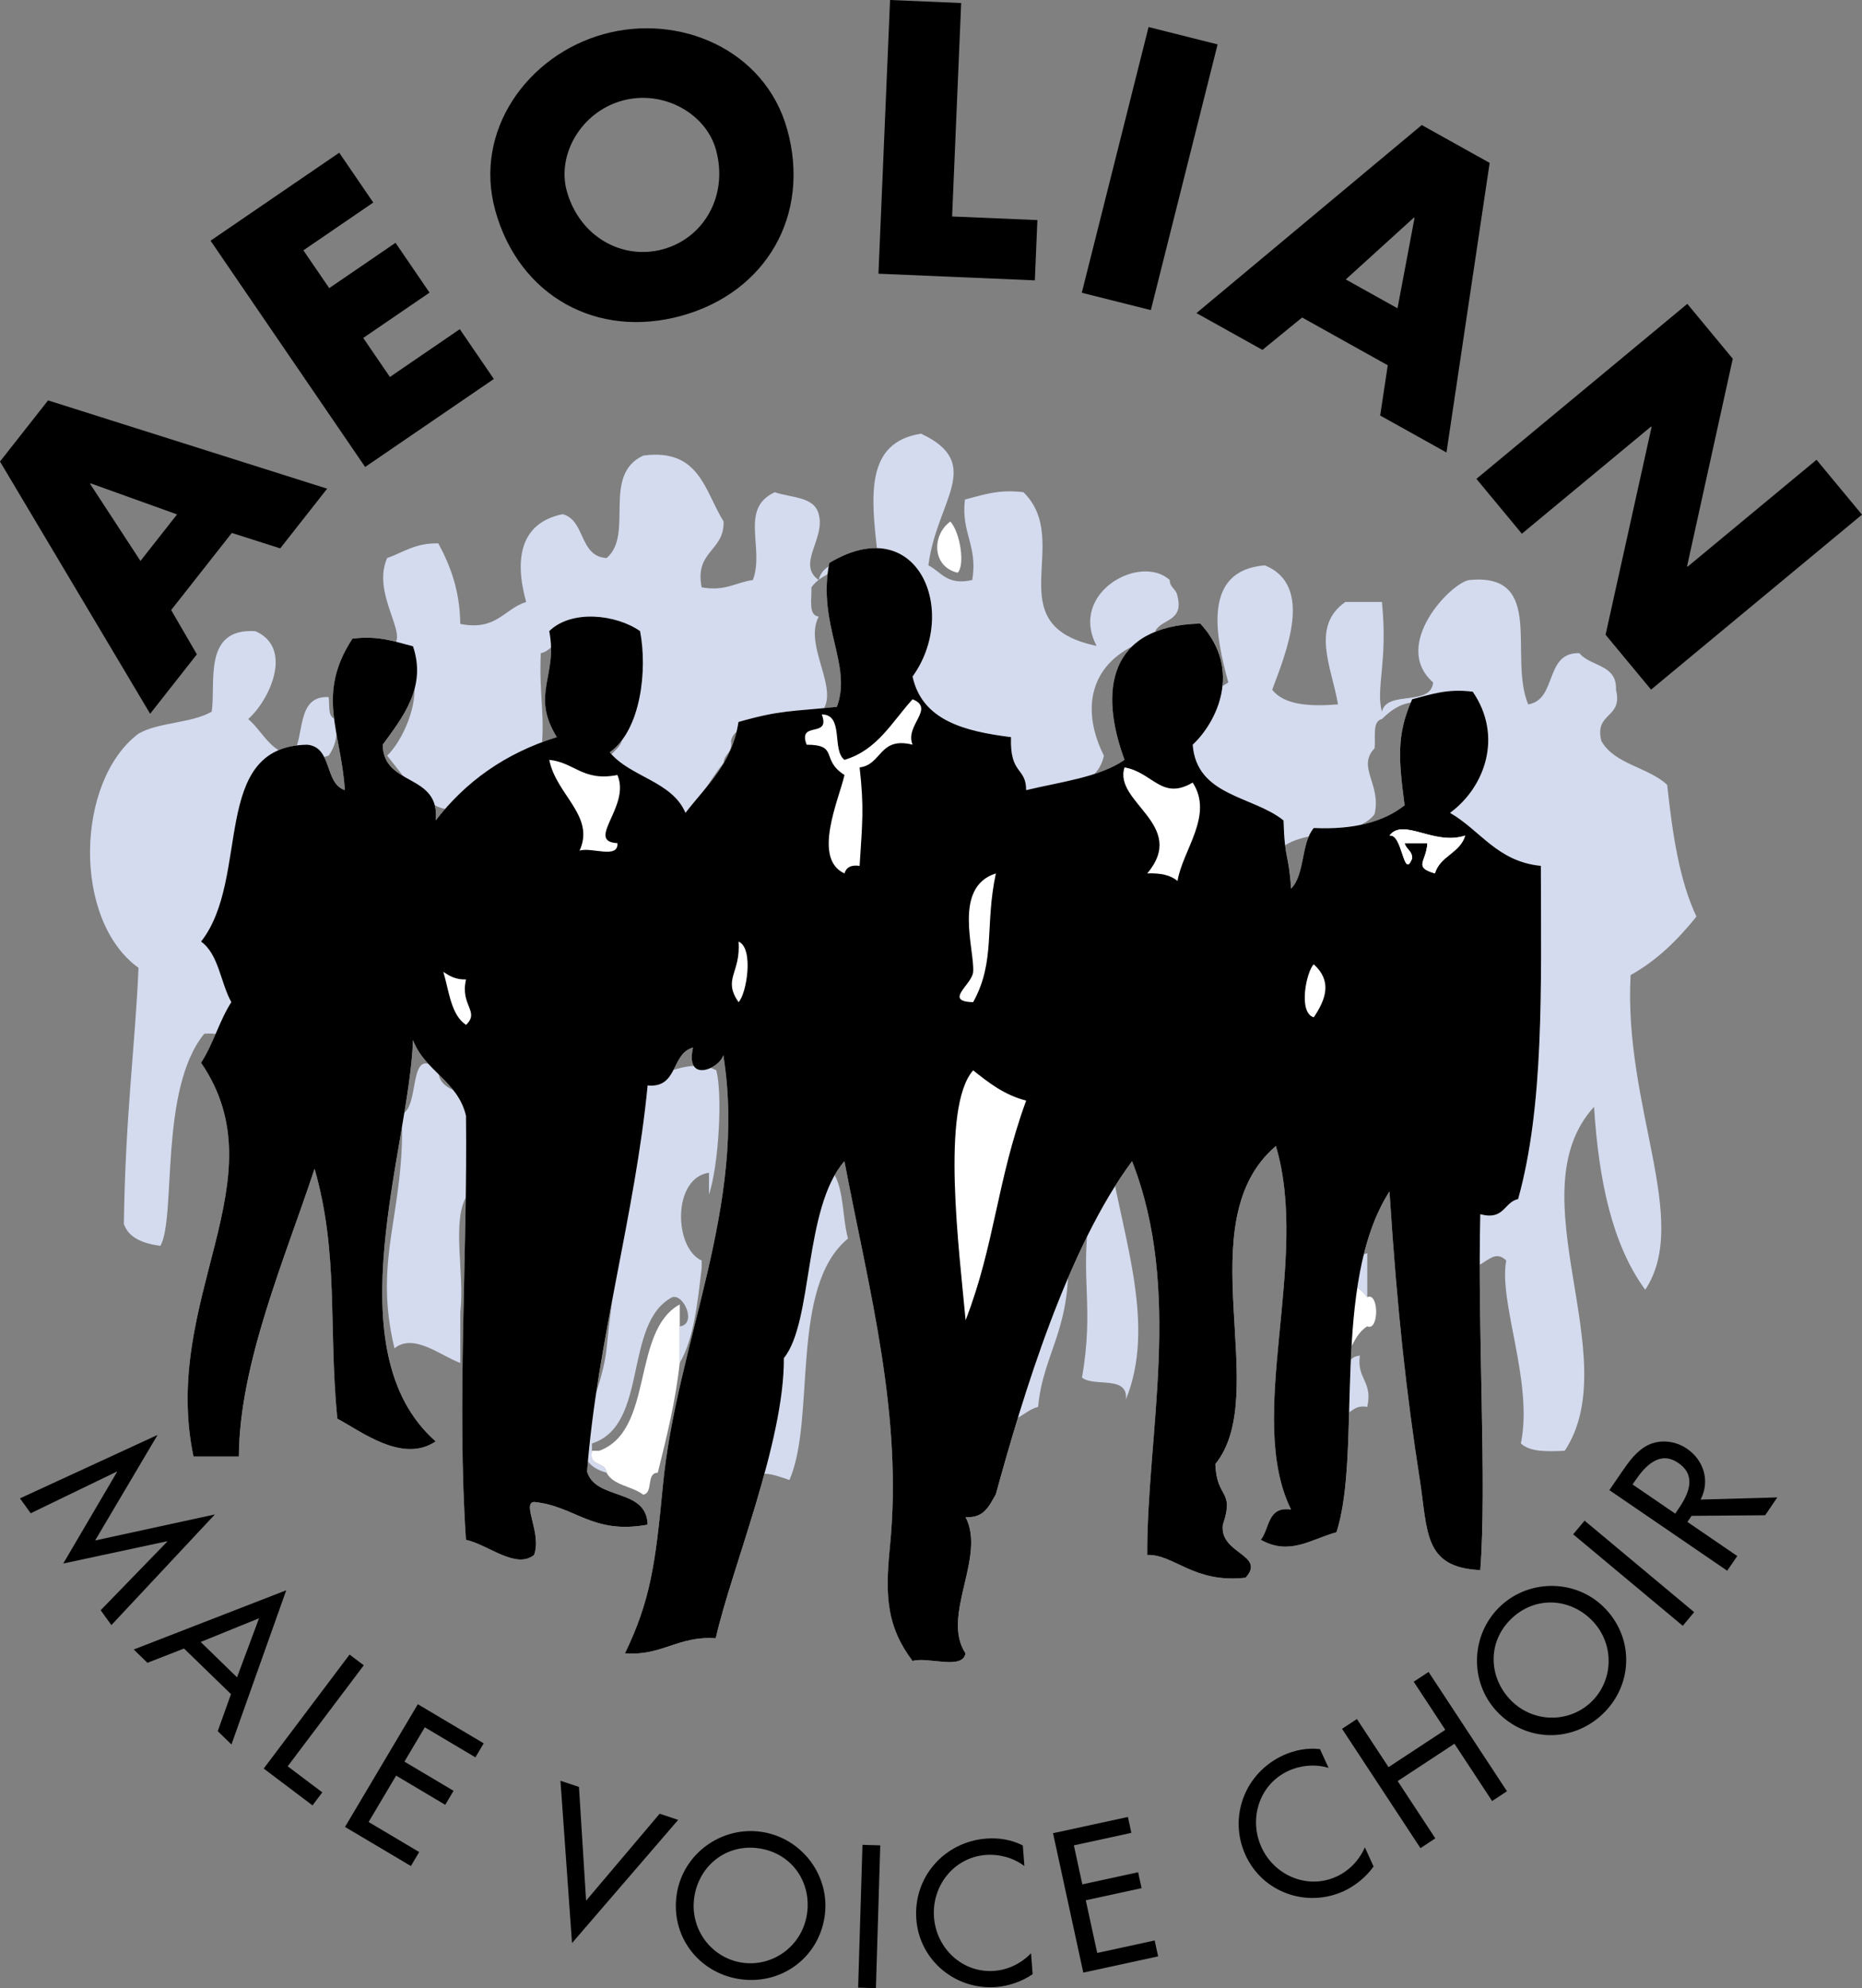 <?xml version="1.0" encoding="utf-8"?>
<!-- Generator: Adobe Illustrator 15.0.2, SVG Export Plug-In . SVG Version: 6.00 Build 0)  -->
<!DOCTYPE svg PUBLIC "-//W3C//DTD SVG 1.1//EN" "http://www.w3.org/Graphics/SVG/1.1/DTD/svg11.dtd">
<svg version="1.1" id="Layer_1" xmlns="http://www.w3.org/2000/svg" xmlns:xlink="http://www.w3.org/1999/xlink" x="0px" y="0px"
	 width="88.558px" height="94.517px" viewBox="0 0 88.558 94.517" enable-background="new 0 0 88.558 94.517" xml:space="preserve">
<rect x="0" y="0" width="88.558" height="94.517" fill="#808080" stroke="none"/>
<g>
	<path fill-rule="evenodd" clip-rule="evenodd" fill="#FFFFFF" d="M45.199,24.791c0.479,0.539,0.701,2.088,0.348,2.435
		C44.32,26.945,44.312,25.437,45.199,24.791z"/>
	<path fill-rule="evenodd" clip-rule="evenodd" fill="#D4DBEF" d="M50.766,59.229c0.294,3.887-1.156,5.028-1.392,7.653
		c-0.728,0.199-0.994,0.862-2.088,0.695c1.873-4.041,2.496-9.331,5.566-12.175c0.582,3.484,2.122,7.66,0.695,11.131
		c0.126-1.17-1.508-0.579-2.088-1.043c0.583-3.296-0.083-4.73,0.35-7.652C51.094,57.934,51.114,58.767,50.766,59.229z"/>
	<path fill-rule="evenodd" clip-rule="evenodd" fill="#D4DBEF" d="M68.854,58.534c-0.336-1.497,1.356-0.964,1.739-1.739
		c1.621-4.3,0.772-9.463,1.044-14.611c-0.923-1.513-3.417-1.453-3.479-3.826c-0.105-0.917,0.481-1.142,1.392-1.044
		c0.294-2.466-1.619-5.35-3.826-3.131c-0.474,0.107-0.289,0.871-0.349,1.392c-0.86,0.902,0.338,1.705,0,3.13
		c-1.189,1.595-5.496,0.07-4.869,3.479c-0.959-1.477-0.686-4.186-3.479-3.826c-2.333-1.682,0.194-3.398,0-5.914
		c0.43-1.125-1.126-0.266-0.695-1.392c0.115,0,0.232,0,0.348,0c0.122,0.457,0.613,0.547,0.696,1.043
		c-0.24,1.158,0.719,0.561,1.044,0.348c-0.613-2.218-1.252-5.329,1.737-5.566c2.349,0.955,1.005,4.146,0.35,5.914
		c0.561,0.715,1.744,0.808,3.13,0.696c-0.305-1.771-1.313-3.702,0.349-4.87c0.579,0,1.158,0,1.739,0
		c0.293,2.842-0.307,4.101,0,5.217c0.234-1.04,2.325-0.225,2.435-1.391c-2.029-1.784,0.894-4.792,1.738-4.87
		c3.624-0.336,1.831,3.627,2.784,5.914c1.396-0.228,0.761-2.486,2.435-2.436c0.515,0.645,1.799,0.521,1.74,1.739
		c0.343,1.388-1.04,1.048-0.696,2.435c0.623,1.116,2.235,1.244,3.131,2.087c0.249,2.301,0.573,4.528,1.391,6.261
		c-0.876,1.096-1.866,2.076-3.131,2.783c-0.341,6.257,2.879,11.655,0.696,14.958c-1.571-2.139-2.214-5.206-2.435-8.696
		c-3.769,4.135,1.541,11.91-1.392,16.35c-0.858,0.046-1.676,0.053-2.088-0.349c0.604-2.905-1.073-6.709-0.695-8.696
		c-0.804-0.764-1.153,0.892-2.783,0.349C68.854,59.693,68.854,59.113,68.854,58.534z"/>
	<path fill-rule="evenodd" clip-rule="evenodd" fill="#D4DBEF" d="M28.85,70.013c-2.356-0.638-0.264-3.282,0-5.914
		c0.527-5.248,1.467-8.608,1.74-12.522c1.183-0.76,2.516-1.193,3.478-0.696c0.298,1.126,0.129,4.439-0.348,5.914
		c0-0.349,0-0.696,0-1.044c-1.752,0.252-1.671,3.585-0.348,4.174c0,0.116,0,0.232,0,0.349c-0.196,1.658-0.363,3.347-1.044,4.521
		c0-0.579,0-1.158,0-1.739c0.82-0.094,0.212-1.54-0.348-1.391c-2.363,1.23-1.099,6.089-3.826,6.956c0,0.116,0,0.232,0,0.349
		C27.963,69.74,28.818,69.464,28.85,70.013z"/>
	<path fill-rule="evenodd" clip-rule="evenodd" fill="#D4DBEF" d="M45.547,60.968c-1.016-2.231,0.31-6.804-0.696-9.044
		c0.066-0.282,0.349-0.348,0.348-0.696c1.384-0.225,1.398,0.921,2.782,0.696C47.228,54.996,46.609,58.206,45.547,60.968z"/>
	<path fill-rule="evenodd" clip-rule="evenodd" fill="#D4DBEF" d="M10.065,50.184c-0.222-0.759,0.986-1.105-0.348-1.042
		c-2.164,2.641-1.323,8.703-2.087,10.087c-0.811-0.116-1.499-0.356-1.739-1.044c0.071-5.178,0.547-8.547,0.696-12.175
		c-3.151-2.272-2.995-8.877,0-11.132c0.955-0.552,2.524-0.491,3.479-1.043c0.22-1.319-0.459-4.001,2.087-3.827
		c1.83,0.813,0.653,3.296-0.348,4.175c0.688,0.588,1.023,1.528,2.087,1.739c0.638-0.87,0.152-2.862,1.74-2.783
		c0.054,0.409-0.06,0.988,0.348,1.043c0.111,0.807-0.056,1.335-0.348,1.739c-1.055,0.39-2.417-0.282-3.131,1.043
		c-1.19,2.289-1.142,5.816-2.435,8.001C11.114,45.905,11.836,49.421,10.065,50.184z"/>
	<path fill-rule="evenodd" clip-rule="evenodd" fill="#D4DBEF" d="M17.718,30.705c2.679,0.435-0.232-2.119,0.696-4.175
		c0.773-0.271,1.356-0.731,2.435-0.696c0.567,1.057,1.021,2.226,1.043,3.827c1.731,0.34,2.072-0.711,3.131-1.043
		c-0.588-2.128-0.229-3.771,1.739-4.175c1.093,0.299,0.773,2.01,2.087,2.087c1.325-1.11-0.251-3.941,1.74-4.87
		c2.69-0.371,2.932,1.706,3.826,3.131c0.037,1.428-1.39,1.393-1.043,3.131c1.129,0.202,1.618-0.237,2.435-0.348
		c0.572-1.515-0.662-3.39,1.043-4.174c0.773,0.27,1.887,0.201,2.087,1.043c0.334,1.173-1.065,2.376,0,3.131
		c0.263-1.129,1.954-0.83,2.783-1.391c-0.292-2.611-0.565-5.159,2.087-5.566c3.041,1.433,0.73,3.191,0.348,6.261
		c0.619,0.309,0.884,0.972,2.087,0.696c0.269-1.66-0.545-2.239-0.349-3.826c0.834-0.21,1.587-0.5,2.784-0.348
		c2.4,2.371-1.313,6.314,3.478,7.306c-1.34-2.539,2.093-4.403,3.479-3.131c-0.001,0.349,0.282,0.414,0.349,0.696
		c0.368,1.296-0.732,1.123-1.044,1.739c0.27,0.079,0.686,0.011,0.695,0.349c-0.983-0.288-0.9,0.49-1.739,0.348
		c-2.171,1.078-2.412,3.191-1.392,5.217c-0.376,1.711-2.452,1.721-4.522,1.739c-0.113-0.812-0.417-1.437-0.695-2.086
		c-1.754-0.101-2.999-0.713-4.174-1.392c-0.116,0-0.232,0-0.348,0c0.639-0.492-0.545-1.69,0.348-2.435
		c1.058-0.918,0.385-1.985,0.348-3.479c-0.443-1.921-3.973-1.627-4.87-0.348c0.029,0.55-0.167,1.327,0.348,1.391
		c-0.829,1.556,1.529,4.022-0.348,4.87c-0.879,0.745-3.524-0.277-3.826,1.043c0.098,0.562-0.329,0.6-0.348,1.044
		c-0.742,0.882-1.224,2.022-2.087,2.783c-0.695-1.392-2.484-1.689-3.479-2.783c0.148-0.664,0.994-0.629,0.696-1.739
		c0.889-0.04,0.69-1.166,0.696-2.087c0.913-1.163-0.98-2.485-2.435-2.436c-1.346-0.302-1.238,0.851-2.087,1.044
		c-0.094,2.035,0.238,2.997,0,4.87c-1.47,0.617-3.161,1.013-3.827,2.436c-1.341,0.615-2.653-1.417-3.479-2.436
		c1.238-1.197,2.579-5.292-1.044-4.87C17.307,30.756,17.506,30.724,17.718,30.705z"/>
	<path fill-rule="evenodd" clip-rule="evenodd" fill="#D4DBEF" d="M63.636,58.88c1.126-0.429,0.267,1.126,1.392,0.697
		c0,0.695,0,1.391,0,2.087c-0.64-0.751-0.868-0.68-1.739-0.349C63.009,60.11,63.807,59.979,63.636,58.88z"/>
	<path fill-rule="evenodd" clip-rule="evenodd" fill="#D4DBEF" d="M22.24,56.794c-0.803,1.167-0.122,3.82-0.348,5.565
		c0,0.812,0,1.623,0,2.435c-0.921-0.329-2.21-1.441-3.131-0.695c-1.042-4.34,0.533-6.453,0.348-11.131
		c0.903-0.349,0.254-3.399,1.739-2.088c0.002,0.925,0.968,0.888,1.391,1.392C22.24,53.78,22.24,55.287,22.24,56.794z"/>
	<path fill-rule="evenodd" clip-rule="evenodd" fill="#FFFFFF" d="M32.328,63.055c0,0.581,0,1.16,0,1.739
		c-0.206,1.881-0.63,3.545-1.043,5.219c-0.574,0.006-0.194,0.964-0.695,1.043c-0.521-0.407-1.423-0.432-1.74-1.043
		c-0.031-0.549-0.887-0.273-0.695-1.044c0.116,0,0.231,0,0.348,0c2.627-0.967,1.507-5.683,3.826-6.957
		C32.328,62.36,32.328,62.708,32.328,63.055z"/>
	<path fill-rule="evenodd" clip-rule="evenodd" fill="#D4DBEF" d="M62.94,65.838c1.306,0.263,0.759-1.329,1.739-1.391
		c-0.171,1.097,0.627,1.228,0.348,2.435c-0.838-0.143-0.757,0.635-1.739,0.348c-0.207,0.72,0.43,2.285-0.348,2.435
		c0-0.695,0-1.391,0-2.087C62.94,66.998,62.94,66.418,62.94,65.838z"/>
	<path fill-rule="evenodd" clip-rule="evenodd" fill="#FFFFFF" d="M65.027,63.055c-0.797,0.479-0.817,1.734-1.739,2.088
		c0-1.16,0-2.319,0-3.479c0-0.116,0-0.232,0-0.349c0.871-0.331,1.1-0.402,1.739,0.349C65.592,61.416,65.592,63.304,65.027,63.055z"
		/>
	<path fill-rule="evenodd" clip-rule="evenodd" fill="#D4DBEF" d="M40.33,58.88c-2.795,2.305-1.507,8.528-2.783,11.48
		c-0.716-0.243-1.764-0.666-1.739,0.348c0,0.116,0,0.232,0,0.348c0.063,0.296-0.136,0.329-0.348,0.348c0-0.348,0-0.695,0-1.043
		c0.461-1.626,1.161-3.013,1.391-4.87c1.063-3.112,1.198-7.151,2.435-10.088C40.183,56.013,40.009,57.695,40.33,58.88z"/>
	<path fill-rule="evenodd" clip-rule="evenodd" fill="#514947" d="M66.419,67.925"/>
</g>
<g>
	<path fill-rule="evenodd" clip-rule="evenodd" fill="#FFFFFF" d="M43.404,35.403c-1.602-0.401-1.447,0.953-2.52,1.08
		c0.216,1.917,0.132,2.59,0,4.68c-0.419-0.059-0.641,0.08-0.72,0.36c-1.547-0.708-0.261-3.524,0-4.68
		c-1.155-0.729-0.245-1.437-1.8-1.44c-0.445-1.165,1.165-0.275,0.72-1.44c1.073,0.007,0.462,1.698,1.08,2.16
		c1.575-0.465,2.263-1.816,3.24-2.88C44.498,33.687,43.014,34.481,43.404,35.403z"/>
	<path fill-rule="evenodd" clip-rule="evenodd" fill="#FFFFFF" d="M26.125,36.123c1.2,0.121,1.597,1.043,3.24,0.72
		c0.649,1.484-1.554,3.158,0,3.24c0.061,0.781-1.277,0.163-1.8,0.36C28.321,38.786,26.444,37.78,26.125,36.123z"/>
	<path fill-rule="evenodd" clip-rule="evenodd" fill="#FFFFFF" d="M53.484,36.483c1.343,0.229,1.767,1.592,3.24,0.72
		c1.018,1.563-0.486,3.22-0.72,4.68c-0.32-0.28-0.813-0.387-1.44-0.36C56.504,39.211,52.936,38.138,53.484,36.483z"/>
	<path fill-rule="evenodd" clip-rule="evenodd" fill="#FFFFFF" d="M47.364,41.523c-0.539,2.509,0.005,4.156-1.08,6.12
		c-1.43-0.035-0.044-0.837,0-1.44C46.361,45.151,45.299,42.173,47.364,41.523z"/>
	<path fill-rule="evenodd" clip-rule="evenodd" fill="#FFFFFF" d="M35.125,44.763c0.744,0.309,0.38,2.506,0,2.88
		C34.357,46.527,35.238,46.266,35.125,44.763z"/>
	<path fill-rule="evenodd" clip-rule="evenodd" fill="#FFFFFF" d="M62.484,45.843c0.886,0.803,0.575,1.663,0,2.52
		C61.716,48.138,62.147,46.147,62.484,45.843z"/>
	<path fill-rule="evenodd" clip-rule="evenodd" fill="#FFFFFF" d="M21.084,46.203c0.29,0.19,0.584,0.376,1.08,0.36
		c-0.292,1.245,0.672,1.52,0,2.16C21.444,48.244,21.362,47.125,21.084,46.203z"/>
	<path fill-rule="evenodd" clip-rule="evenodd" fill="#FFFFFF" d="M46.284,50.883c0.735,0.585,1.472,1.168,2.521,1.439
		c-1.402,3.837-1.492,6.864-2.88,10.44C45.622,59.451,44.736,52.65,46.284,50.883z"/>
	<path fill-rule="evenodd" clip-rule="evenodd" fill="#FFFFFF" d="M43.404,32.163c2.23-3.085,0.252-7.928-3.96-5.4
		c-0.581,2.952,1.109,4.834,0.36,6.84c-2.16,0.23-2.658,0.141-4.68,0.72c-0.301,1.979-1.528,3.031-2.52,4.32
		c-0.644-1.516-2.626-1.694-3.6-2.88c1.479-1.05,1.799-3.91,1.44-5.76c-1.123-0.787-3.246-1.045-4.32,0
		c0.422,2.15-0.902,2.99,0.36,5.04c-2.472,0.768-4.348,2.132-5.76,3.96c0.224-2.264-2.492-1.588-2.52-3.6
		c0.957-1.305,2.1-2.745,1.44-4.68c-0.862-0.218-1.643-0.518-2.88-0.36c-1.743,2.658-0.536,4.419-0.36,7.2
		c-0.993-0.327-0.58-2.06-1.8-2.16c-4.633,0.084-2.66,6.334-5.04,9.36c0.84,0.6,0.925,1.955,1.44,2.88
		c-0.566,0.874-0.869,2.011-1.44,2.88c3.817,5.568-1.928,11.212-0.36,18.72c0.72,0,1.44,0,2.16,0c0.021-4.422,2.211-9.459,3.6-13.68
		c1.158,4.064,0.652,7.419,1.08,11.88c1.108,0.583,3.111,2.155,4.68,1.08c-4.893-4.306-1.245-13.997-1.08-19.08
		c0.559,1.481,2.134,1.946,2.52,3.601c0.079,6.422-0.439,13.772,0,20.159c1.064,0.23,2.366,1.414,3.24,0.721
		c0.377-1.019-0.594-2.47,0-2.521c1.967,0.193,2.757,1.563,5.4,1.08c-0.04-1.761-2.465-1.135-2.88-2.52
		c0.471-6.146,2.299-12.312,2.88-18.36c1.463,0.144,1.107-1.532,2.16-1.8c-0.392,1.701,1.239,1.029,1.44,0.359
		c1.152,7.152-2.231,13.665-2.88,20.521c-0.35,3.702-0.604,5.449-1.8,7.92c1.802,0.122,2.518-0.843,4.32-0.72
		c0.734-3.277,3.265-9.301,3.24-13.32c1.405-1.731,0.928-7.125,2.88-9.36c1.183,6.214,2.793,12.06,2.16,18.36
		c-0.239,2.38-0.128,3.798,1.08,5.4c0.746-0.215,2.365,0.444,2.521-0.36c-1.184-1.776,0.992-4.594,0-6.48
		c0.9,0.062,1.127-0.553,1.439-1.079c1.289-4.713,3.411-11.709,6.48-15.841c2.42,6.168,0.704,12.939,0.72,18.721
		c1.266-0.051,2.216,1.364,4.68,1.08c0.995-1.101-1.266-1.129-1.08-2.521c0.566-1.684-0.298-1.196-0.359-2.88
		c2.724-3.368-1.378-11.506,2.88-15.12c1.638,5.48-1.464,12.857,0.72,17.28c-1.128-0.169-1.015,0.905-1.439,1.439
		c1.369,0.768,2.368-0.02,3.6-0.359c1.236-3.806-0.293-11.823,2.521-16.2c0.372,5.8,0.826,9.748,1.439,13.68
		c0.39,2.498,0.171,4.198,2.88,4.32c0.319-4.075-0.136-11.445,0-16.92c1.148,0.309,1.113-0.566,1.8-0.72
		c1.229-4.424,1.096-9.943,1.08-15.84c-2.075-0.205-2.872-1.688-4.319-2.52c1.676-1.227,2.524-3.661,1.08-5.76
		c-1.238-0.158-2.019,0.142-2.881,0.36c-0.765,1.709-0.638,2.897-0.359,5.04c-1.004,0.796-2.434,1.167-4.32,1.08
		c-0.612,0.708-0.414,2.226-1.08,2.88c-0.114-1.731-0.304-1.3-0.359-3.24c-1.462-1.178-4.137-1.144-4.32-3.6
		c1.104-1.024,2.409-3.544,0.36-5.76c-4.393,0.113-4.813,3.214-3.601,6.48c-1.206,0.834-3.037,1.042-4.68,1.44
		c-0.004-1.114-0.781-0.713-0.72-2.52C45.843,34.765,43.854,34.234,43.404,32.163z"/>
	<path fill-rule="evenodd" clip-rule="evenodd" d="M48.085,35.043c-0.062,1.807,0.716,1.406,0.72,2.52
		c1.643-0.397,3.474-0.606,4.68-1.44c-1.212-3.266-0.792-6.367,3.601-6.48c2.049,2.216,0.744,4.736-0.36,5.76
		c0.184,2.457,2.858,2.422,4.32,3.6c0.056,1.94,0.245,1.509,0.359,3.24c0.666-0.654,0.468-2.172,1.08-2.88
		c1.887,0.087,3.316-0.284,4.32-1.08c-0.278-2.143-0.405-3.331,0.359-5.04c0.862-0.218,1.643-0.518,2.881-0.36
		c1.444,2.099,0.596,4.533-1.08,5.76c1.447,0.833,2.244,2.315,4.319,2.52c0.016,5.897,0.148,11.417-1.08,15.84
		c-0.687,0.153-0.651,1.028-1.8,0.72c-0.136,5.475,0.319,12.845,0,16.92c-2.709-0.122-2.49-1.822-2.88-4.32
		c-0.613-3.932-1.067-7.88-1.439-13.68c-2.813,4.377-1.284,12.395-2.521,16.2c-1.231,0.34-2.23,1.127-3.6,0.359
		c0.425-0.534,0.312-1.608,1.439-1.439c-2.184-4.423,0.918-11.8-0.72-17.28c-4.258,3.614-0.156,11.752-2.88,15.12
		c0.062,1.684,0.926,1.196,0.359,2.88c-0.186,1.392,2.075,1.42,1.08,2.521c-2.464,0.284-3.414-1.131-4.68-1.08
		c-0.016-5.781,1.7-12.553-0.72-18.721c-3.069,4.132-5.191,11.128-6.48,15.841c-0.313,0.526-0.539,1.141-1.439,1.079
		c0.992,1.887-1.184,4.704,0,6.48c-0.155,0.805-1.774,0.146-2.521,0.36c-1.208-1.603-1.319-3.021-1.08-5.4
		c0.633-6.301-0.978-12.146-2.16-18.36c-1.952,2.235-1.475,7.629-2.88,9.36c0.024,4.02-2.506,10.043-3.24,13.32
		c-1.802-0.123-2.518,0.842-4.32,0.72c1.196-2.471,1.45-4.218,1.8-7.92c0.648-6.855,4.032-13.368,2.88-20.521
		c-0.201,0.67-1.832,1.342-1.44-0.359c-1.052,0.268-0.696,1.943-2.16,1.8c-0.581,6.049-2.409,12.215-2.88,18.36
		c0.415,1.385,2.84,0.759,2.88,2.52c-2.643,0.483-3.433-0.887-5.4-1.08c-0.594,0.051,0.377,1.502,0,2.521
		c-0.874,0.693-2.176-0.49-3.24-0.721c-0.439-6.387,0.079-13.737,0-20.159c-0.386-1.654-1.961-2.119-2.52-3.601
		c-0.165,5.083-3.813,14.774,1.08,19.08c-1.569,1.075-3.572-0.497-4.68-1.08c-0.428-4.461,0.078-7.815-1.08-11.88
		c-1.389,4.221-3.58,9.258-3.6,13.68c-0.72,0-1.44,0-2.16,0c-1.568-7.508,4.177-13.151,0.36-18.72
		c0.571-0.869,0.874-2.006,1.44-2.88c-0.515-0.925-0.6-2.28-1.44-2.88c2.38-3.026,0.407-9.276,5.04-9.36
		c1.221,0.1,0.807,1.833,1.8,2.16c-0.176-2.78-1.383-4.542,0.36-7.2c1.237-0.158,2.018,0.142,2.88,0.36
		c0.66,1.935-0.483,3.375-1.44,4.68c0.028,2.012,2.744,1.336,2.52,3.6c1.412-1.828,3.288-3.192,5.76-3.96
		c-1.262-2.05,0.062-2.89-0.36-5.04c1.074-1.045,3.197-0.787,4.32,0c0.359,1.85,0.039,4.71-1.44,5.76
		c0.974,1.186,2.956,1.364,3.6,2.88c0.992-1.289,2.219-2.341,2.52-4.32c2.022-0.58,2.521-0.49,4.68-0.72
		c0.749-2.005-0.941-3.888-0.36-6.84c4.212-2.528,6.19,2.314,3.96,5.4C43.854,34.234,45.843,34.765,48.085,35.043z M43.404,33.243
		c-0.977,1.063-1.665,2.415-3.24,2.88c-0.618-0.462-0.007-2.153-1.08-2.16c0.445,1.165-1.165,0.275-0.72,1.44
		c1.555,0.004,0.645,0.711,1.8,1.44c-0.261,1.156-1.547,3.972,0,4.68c0.08-0.28,0.301-0.418,0.72-0.36
		c0.132-2.09,0.216-2.763,0-4.68c1.072-0.127,0.918-1.481,2.52-1.08C43.014,34.481,44.498,33.687,43.404,33.243z M27.564,40.443
		c0.523-0.197,1.861,0.421,1.8-0.36c-1.554-0.082,0.649-1.755,0-3.24c-1.643,0.323-2.041-0.6-3.24-0.72
		C26.444,37.78,28.321,38.786,27.564,40.443z M54.564,41.523c0.627-0.027,1.12,0.081,1.44,0.36c0.233-1.46,1.737-3.118,0.72-4.68
		c-1.474,0.872-1.897-0.491-3.24-0.72C52.936,38.138,56.504,39.211,54.564,41.523z M67.164,40.803
		c0.002-0.361-0.291-0.429-0.359-0.72c0.359,0,0.72,0,1.08,0c-0.045,0.901-0.688,1.127,0.359,1.44c0.244-0.836,1.196-0.963,1.44-1.8
		c-1.478,0.494-2.939-0.869-3.6,0C66.717,39.622,66.743,41.875,67.164,40.803z M46.284,46.203c-0.044,0.604-1.43,1.405,0,1.44
		c1.085-1.964,0.541-3.611,1.08-6.12C45.299,42.173,46.361,45.151,46.284,46.203z M35.125,47.643c0.38-0.374,0.744-2.571,0-2.88
		C35.238,46.266,34.357,46.527,35.125,47.643z M62.484,48.363c0.575-0.856,0.886-1.717,0-2.52
		C62.147,46.147,61.716,48.138,62.484,48.363z M22.165,48.723c0.672-0.641-0.292-0.915,0-2.16c-0.496,0.016-0.791-0.17-1.08-0.36
		C21.362,47.125,21.444,48.244,22.165,48.723z M45.925,62.763c1.388-3.576,1.478-6.604,2.88-10.44
		c-1.049-0.271-1.785-0.854-2.521-1.439C44.736,52.65,45.622,59.451,45.925,62.763z"/>
	<path fill-rule="evenodd" clip-rule="evenodd" fill="#FFFFFF" d="M66.085,39.723c0.66-0.869,2.122,0.494,3.6,0
		c-0.244,0.836-1.196,0.963-1.44,1.8c-1.047-0.313-0.404-0.539-0.359-1.44c-0.36,0-0.721,0-1.08,0
		c0.068,0.292,0.361,0.359,0.359,0.72C66.743,41.875,66.717,39.622,66.085,39.723z"/>
</g>
<g>
	<path d="M8.14,29.002l1.223,2.105l-2.222,2.825L0,21.941l2.286-2.906l13.273,4.197l-2.232,2.838l-2.302-0.734L8.14,29.002z
		 M4.307,22.977l-0.021,0.027l2.394,3.664l1.741-2.213L4.307,22.977z"/>
	<path d="M14.429,11.901l1.229,1.797l3.153-2.155l1.618,2.368l-3.153,2.155l1.268,1.855l3.324-2.272l1.619,2.368l-6.121,4.183
		l-7.352-10.757l6.12-4.183l1.619,2.369L14.429,11.901z"/>
	<path d="M37.441,6.155c1.128,4.062-0.99,7.734-5.019,8.854c-4.028,1.119-7.737-0.936-8.865-4.998
		c-1.054-3.795,1.536-7.384,5.148-8.387C32.318,0.621,36.387,2.36,37.441,6.155z M26.958,9.085c0.601,2.164,2.638,3.302,4.586,2.761
		s3.107-2.566,2.506-4.73c-0.481-1.731-2.519-2.869-4.466-2.328S26.477,7.354,26.958,9.085z"/>
	<path d="M45.283,10.291l4.056,0.172l-0.121,2.865l-7.438-0.316L42.332,0l3.382,0.144L45.283,10.291z"/>
	<path d="M54.735,14.743l-3.284-0.825l3.176-12.633l3.283,0.826L54.735,14.743z"/>
	<path d="M61.93,15.094l-1.887,1.54l-3.139-1.749l10.716-8.94l3.229,1.799l-2.054,13.767l-3.153-1.757l0.361-2.389L61.93,15.094z
		 M67.276,10.361l-0.03-0.017l-3.24,2.941l2.46,1.371L67.276,10.361z"/>
	<path d="M80.25,14.446l2.162,2.608l-2.173,9.863l0.021,0.026l6.135-5.085l2.162,2.608l-10.032,8.318l-2.163-2.608l2.188-9.874
		l-0.022-0.026l-6.147,5.097l-2.162-2.608L80.25,14.446z"/>
</g>
<g>
	<path d="M5.566,69.974l-0.01-0.015L1.46,71.94L0.95,71.232l6.543-3.015l-2.969,5.017l5.696-1.238l-4.922,5.261l-0.51-0.707
		l3.169-3.264l-0.011-0.015l-4.938,1.058L5.566,69.974z"/>
	<path d="M8.752,78.37L7.012,79.05L6.36,78.417l7.253-2.815l-2.605,7.33l-0.652-0.633l0.63-1.76L8.752,78.37z M12.321,76.931
		l-2.777,1.128l1.729,1.681L12.321,76.931z"/>
	<path d="M13.683,83.969l1.646,1.24l-0.466,0.618l-2.321-1.75l4.084-5.419l0.676,0.51L13.683,83.969z"/>
	<path d="M19.872,81.019l3.133,1.859l-0.395,0.666l-2.406-1.429l-0.969,1.632l2.336,1.388L21.176,85.8l-2.336-1.387l-1.309,2.204
		l2.406,1.429l-0.395,0.665l-3.133-1.859L19.872,81.019z"/>
	<path d="M27.875,90.358l3.498-4.133l0.88,0.293l-5.048,5.856l-0.549-7.716l0.88,0.292L27.875,90.358z"/>
	<path d="M39.216,91.136c-0.311,1.993-2.12,3.25-4.06,2.947s-3.279-2.052-2.968-4.044c0.3-1.922,2.138-3.248,4.06-2.948
		C38.169,87.392,39.516,89.214,39.216,91.136z M38.379,91.005c0.231-1.477-0.679-2.885-2.254-3.131s-2.871,0.818-3.101,2.295
		c-0.239,1.53,0.804,2.905,2.254,3.132C36.729,93.528,38.141,92.536,38.379,91.005z"/>
	<path d="M41.659,94.517l-0.846-0.026l0.207-6.788l0.846,0.026L41.659,94.517z"/>
	<path d="M48.72,88.711c-0.518-0.394-1.199-0.576-1.836-0.527c-1.517,0.116-2.577,1.47-2.462,2.968
		c0.113,1.48,1.358,2.658,2.867,2.543c0.662-0.051,1.281-0.352,1.748-0.838l0.076,0.995c-0.496,0.346-1.146,0.566-1.738,0.612
		c-1.93,0.147-3.645-1.265-3.794-3.221c-0.153-2.001,1.333-3.685,3.325-3.837c0.592-0.046,1.205,0.052,1.74,0.327L48.72,88.711z"/>
	<path d="M50.083,87.15l3.561-0.772l0.164,0.756l-2.734,0.594l0.402,1.854l2.654-0.576l0.164,0.756l-2.654,0.576l0.545,2.505
		l2.732-0.594l0.164,0.756l-3.559,0.772L50.083,87.15z"/>
	<path d="M63.187,84.045c-0.621-0.19-1.324-0.127-1.904,0.139c-1.383,0.632-1.91,2.268-1.287,3.633
		c0.617,1.35,2.191,2.024,3.566,1.396c0.604-0.276,1.08-0.771,1.352-1.39l0.414,0.908c-0.346,0.495-0.881,0.927-1.42,1.174
		c-1.76,0.804-3.854,0.07-4.67-1.713c-0.832-1.823-0.02-3.916,1.797-4.746c0.539-0.246,1.146-0.366,1.744-0.293L63.187,84.045z"/>
	<path d="M68.739,82.235l-1.502-2.286l0.707-0.465l3.729,5.672l-0.707,0.465l-1.791-2.724l-2.701,1.775l1.791,2.723l-0.707,0.465
		l-3.729-5.672l0.707-0.465l1.504,2.287L68.739,82.235z"/>
	<path d="M76.38,76.507c1.375,1.473,1.248,3.67-0.186,5.007c-1.436,1.338-3.635,1.312-5.01-0.161
		c-1.324-1.421-1.232-3.683,0.188-5.008S75.056,75.086,76.38,76.507z M75.763,77.083c-1.02-1.092-2.688-1.245-3.852-0.159
		c-1.164,1.085-1.127,2.76-0.107,3.852c1.055,1.132,2.777,1.16,3.85,0.16S76.817,78.214,75.763,77.083z"/>
	<path d="M80.575,76.641l-0.541,0.65l-5.213-4.35l0.543-0.649L80.575,76.641z"/>
	<path d="M84.53,71.187l-0.578,0.848l-3.5,0.028l-0.197,0.29l2.371,1.621l-0.479,0.698l-5.604-3.831l0.58-0.848
		c0.34-0.497,0.713-1.027,1.271-1.301c0.594-0.28,1.305-0.187,1.84,0.18c0.803,0.549,1.105,1.541,0.648,2.417L84.53,71.187z
		 M79.675,71.957l0.152-0.223c0.488-0.714,0.883-1.578-0.01-2.188c-0.875-0.6-1.572,0.146-2.043,0.838l-0.129,0.186L79.675,71.957z"
		/>
</g>
</svg>
